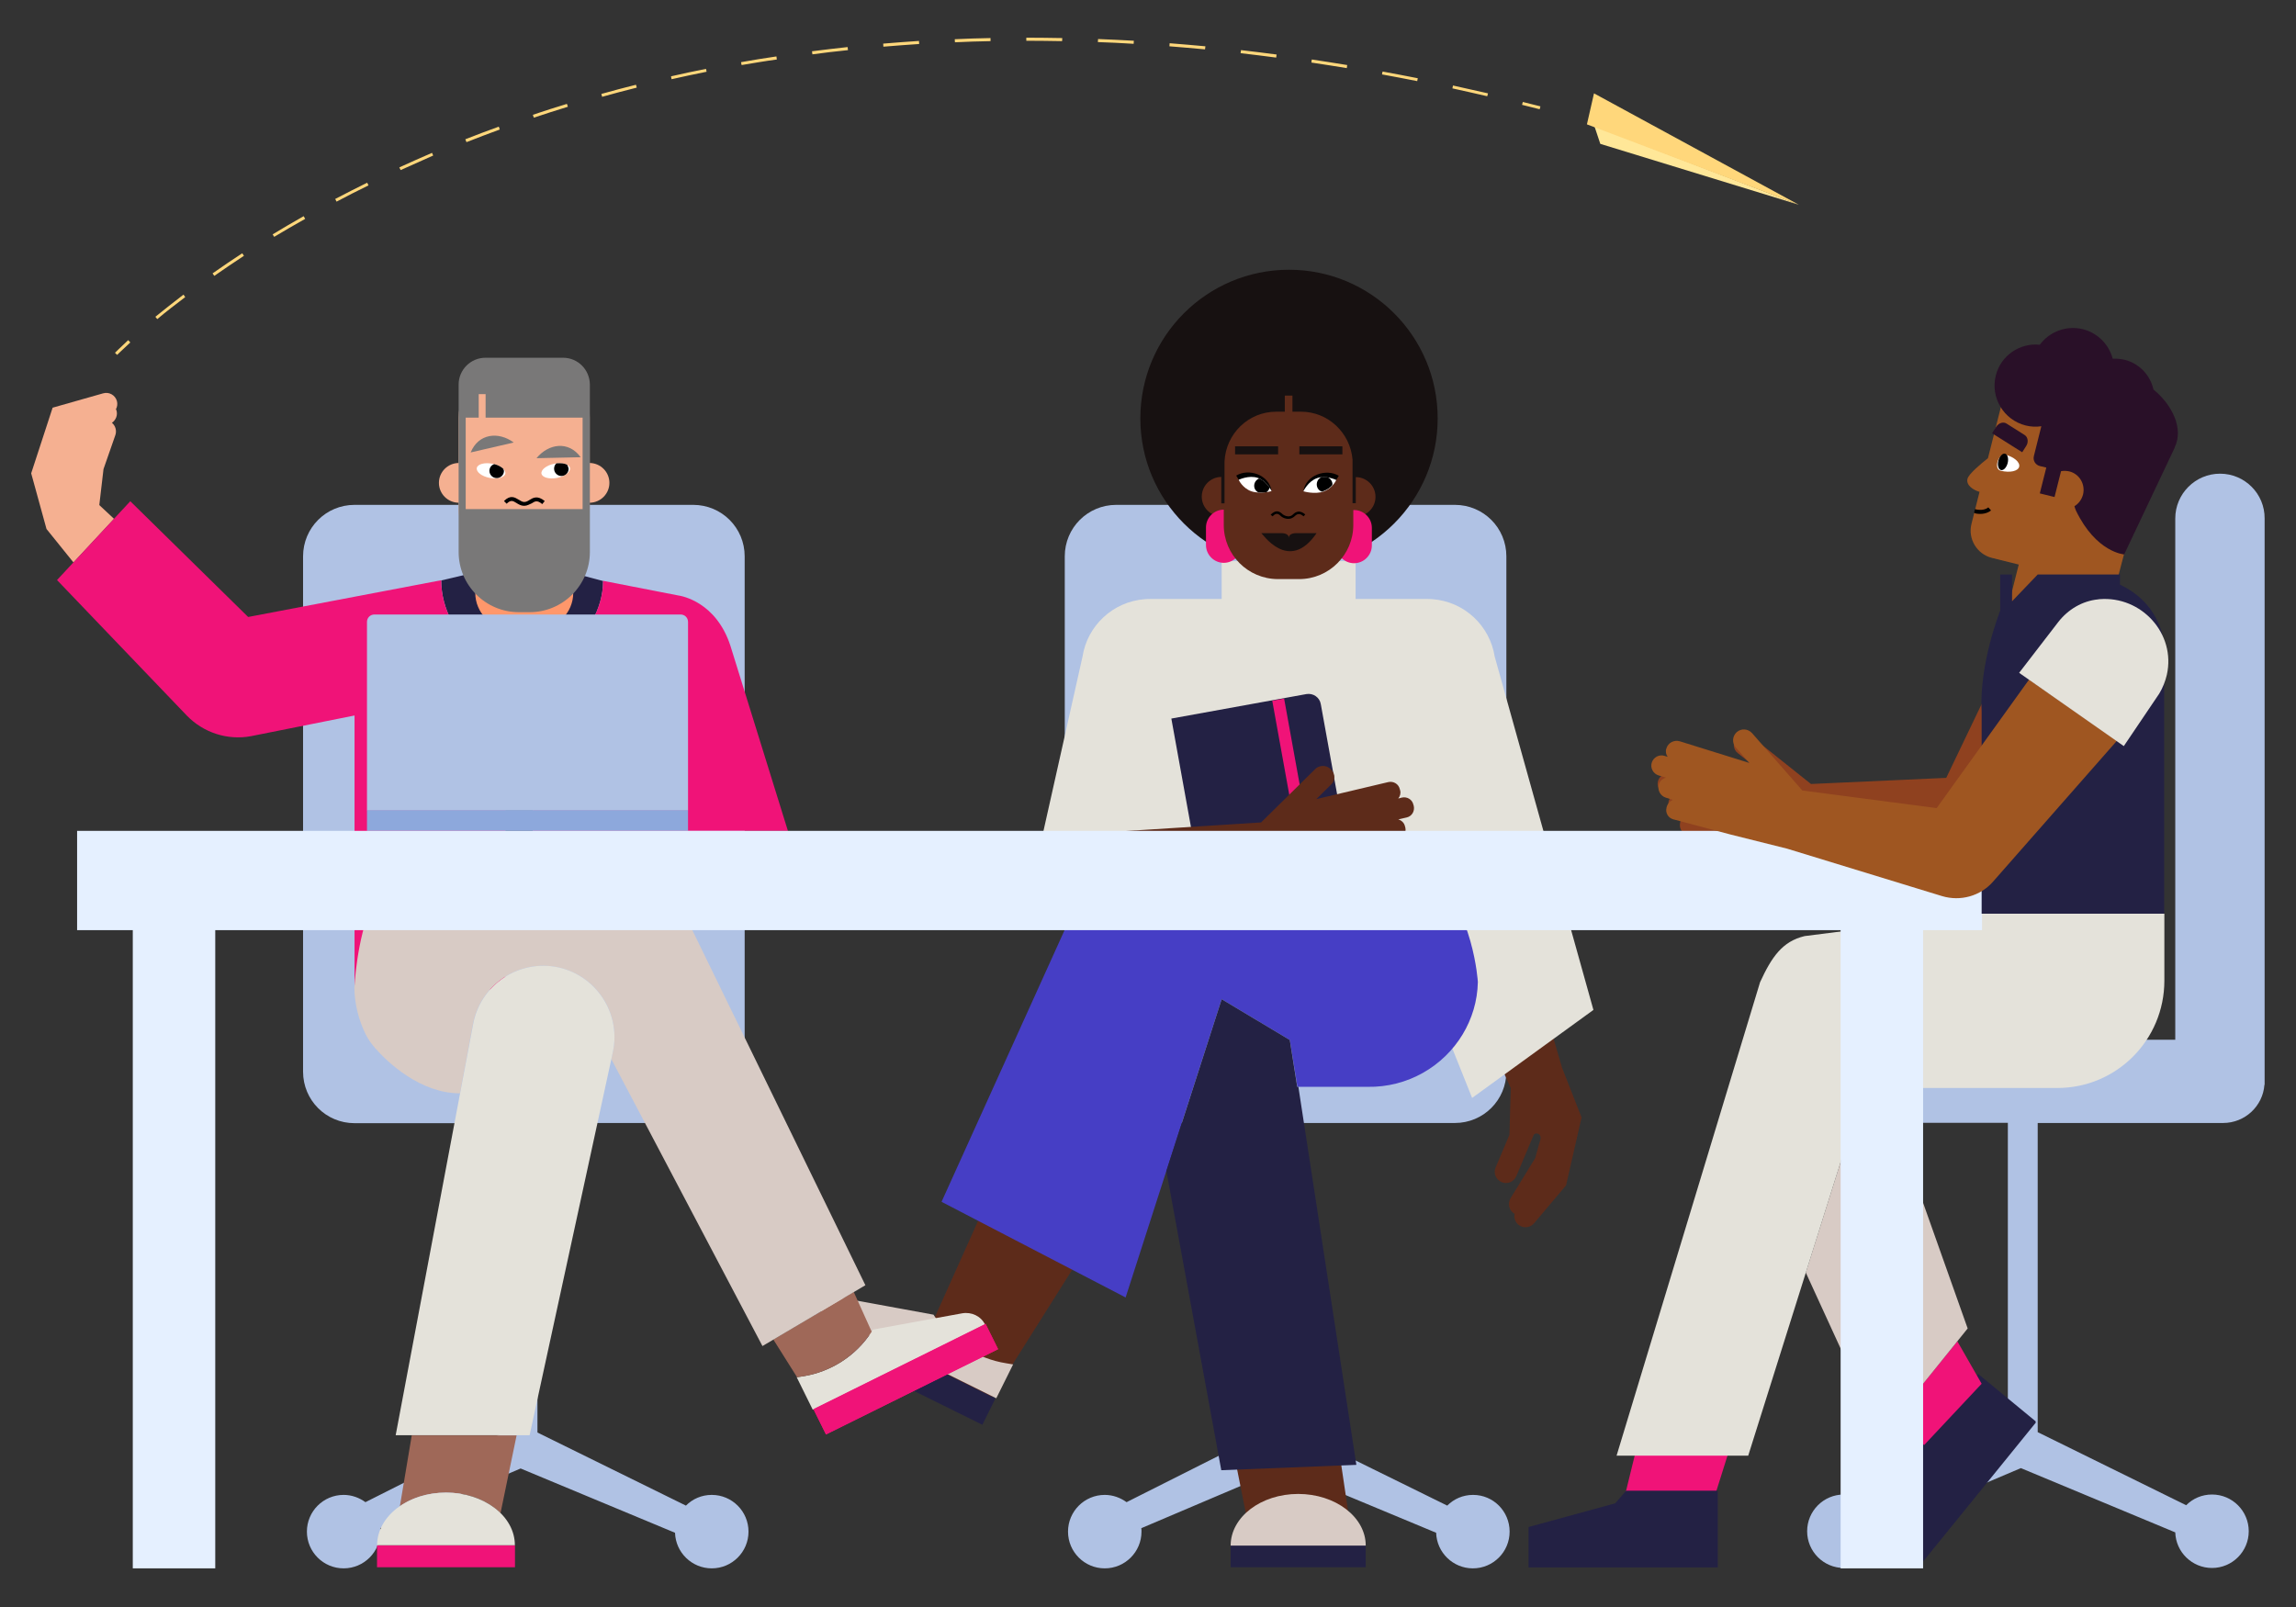 <?xml version="1.0" encoding="utf-8"?>
<!-- Generator: Adobe Illustrator 28.2.0, SVG Export Plug-In . SVG Version: 6.00 Build 0)  -->
<svg version="1.1" xmlns="http://www.w3.org/2000/svg" xmlns:xlink="http://www.w3.org/1999/xlink" x="0px" y="0px"
	 viewBox="0 0 1200 840" style="enable-background:new 0 0 1200 840;" xml:space="preserve">
<rect x="0" y="0" width="1200" height="840" fill="#333333" stroke="none"/>
<style type="text/css">
	.st0{display:none;fill:#B0C2E4;}
	.st1{fill:#B0C2E4;}
	.st2{fill:#5D2B1A;}
	.st3{fill:#232144;}
	.st4{fill:#D8CBC5;}
	.st5{fill:#F01378;}
	.st6{fill:#E4E2DA;}
	.st7{fill:#FF976B;}
	.st8{fill:#F5B091;}
	.st9{fill:#797878;}
	.st10{fill:#9F6858;}
	.st11{fill:#FFFFFF;}
	.st12{fill:#171111;}
	.st13{fill:#E96C58;}
	.st14{fill:#463EC5;}
	.st15{fill:#9F5621;}
	.st16{fill:#291028;}
	.st17{fill:#8F411F;}
	.st18{fill:#FFE798;}
	.st19{fill:#FFD77B;}
	.st20{fill:#8DA8DC;}
	.st21{fill:#E5F0FF;}
</style>
<g id="Chairs">
	<path class="st1" d="M1160.3,247.6L1160.3,247.6c-12.9,0-23.4,10.5-23.4,23.4v272.5H952.5c-12,0-21.7,9.7-21.7,21.7
		c0,12,9.7,21.7,21.7,21.7h96.9v160.7l-74.3,37.4c-3.2-2.3-7.1-3.8-11.4-3.8c-10.6,0-19.2,8.6-19.2,19.2s8.6,19.2,19.2,19.2
		c10.6,0,19.2-8.6,19.2-19.2c0-0.6,0-1.2-0.1-1.8l73.4-31.2l80.7,33.6c0.3,10.3,8.8,18.6,19.2,18.6c10.6,0,19.2-8.6,19.2-19.2
		s-8.6-19.2-19.2-19.2c-5.3,0-10,2.1-13.5,5.6l-77.6-38.2V587h96.9c11.4,0,20.8-8.8,21.6-20h0.1V271
		C1183.7,258.1,1173.2,247.6,1160.3,247.6z"/>
	<path class="st1" d="M372,781.4c-5.3,0-10,2.1-13.5,5.6l-77.6-38.2V587h81.4c14.9,0,26.9-12,26.9-26.9V290.8
		c0-14.9-12-26.9-26.9-26.9h-177c-14.9,0-26.9,12-26.9,26.9v269.4c0,14.9,12,26.9,26.9,26.9h79.9v160.7L191,785.2
		c-3.2-2.3-7.1-3.8-11.4-3.8c-10.6,0-19.2,8.6-19.2,19.2s8.6,19.2,19.2,19.2c10.6,0,19.2-8.6,19.2-19.2c0-0.6,0-1.2-0.1-1.8
		l73.4-31.2l80.7,33.6c0.3,10.3,8.8,18.6,19.2,18.6c10.6,0,19.2-8.6,19.2-19.2S382.6,781.4,372,781.4z"/>
	<path class="st1" d="M769.9,781.4c-5.3,0-10,2.1-13.5,5.6l-77.6-38.2V587h81.6c14.9,0,26.9-12,26.9-26.9V290.8
		c0-14.9-12-26.9-26.9-26.9h-177c-14.9,0-26.9,12-26.9,26.9v269.4c0,14.9,12,26.9,26.9,26.9h79.7v160.7l-74.3,37.4
		c-3.2-2.3-7.1-3.8-11.4-3.8c-10.6,0-19.2,8.6-19.2,19.2s8.6,19.2,19.2,19.2c10.6,0,19.2-8.6,19.2-19.2c0-0.6,0-1.2-0.1-1.8
		l73.4-31.2l80.7,33.6c0.3,10.3,8.8,18.6,19.2,18.6c10.6,0,19.2-8.6,19.2-19.2S780.5,781.4,769.9,781.4z"/>
</g>
<g id="Charakteren">
	<polygon class="st2" points="564.1,657.8 513.2,633.7 478.6,710.8 518.3,730.5 	"/>
	
		<rect x="418.1" y="706.9" transform="matrix(0.896 0.444 -0.444 0.896 365.793 -134.502)" class="st3" width="104.6" height="15.4"/>
	<path class="st4" d="M520.7,730.9l8.8-17.7l-3.6-0.6c-15.1-2.4-28.7-11.1-37-23.9l-1-1.5l-48.5-8.9c-5.2-0.9-10.3,1.5-12.5,6.1v0
		L520.7,730.9z"/>
	
		<rect x="423" y="713.9" transform="matrix(0.896 -0.444 0.444 0.896 -270.846 284.711)" class="st5" width="100.4" height="14.8"/>
	<path class="st6" d="M424.8,736.9l-8.4-17l3.4-0.5c14.5-2.3,27.5-10.7,35.5-22.9l0.9-1.5l46.6-8.5c5-0.9,9.9,1.5,12,5.8l0,0
		L424.8,736.9z"/>
	<path class="st3" d="M264.1,354.5v140h14.4v-140c0,0,36.7-20,36.7-50.8l-16.9-4.5h-49.9l-17.8,4.2
		C230.6,334.1,264.1,354.5,264.1,354.5z"/>
	<path class="st7" d="M299.6,309.9v-40l-51.2,0.2v39.8c0,10.4,8.4,18.8,18.8,18.8h13.5C291.1,328.8,299.6,320.3,299.6,309.9z"/>
	<path class="st8" d="M318.5,252.4c0-5.7-4.6-10.3-10.3-10.4v-23.7c0-15.3-12.4-27.7-27.7-27.7h-13.1c-15.3,0-27.7,12.4-27.7,27.7
		V242c-5.7,0.1-10.3,4.7-10.3,10.4c0,5.7,4.6,10.3,10.3,10.4v2.9c0,15.3,12.4,27.7,27.7,27.7h13.1c15.3,0,27.7-12.4,27.7-27.7v-2.9
		C313.9,262.7,318.5,258.1,318.5,252.4z"/>
	<path class="st9" d="M280.4,239.5c6.3-7.7,16.8-9.2,23.1-0.5L280.4,239.5z"/>
	<path class="st9" d="M268.5,231.3c-8-5.9-18.5-4.7-22.5,5.2L268.5,231.3z"/>
	<path d="M273.9,264.4c-1.6,0-2.9-0.8-4-1.5c-1.8-1.1-2.9-1.8-5.1,0.4l-1.4-1.4c3.4-3.4,5.7-1.9,7.7-0.7c1,0.6,1.9,1.2,2.9,1.2
		c1,0,1.9-0.5,2.8-1.1c1.8-1.1,4.1-2.5,7.9,0.6l-1.3,1.6c-2.6-2.2-3.8-1.5-5.5-0.4C276.7,263.6,275.5,264.4,273.9,264.4z"/>
	<path class="st9" d="M294.3,187h-40.6c-7.7,0-14,6.3-14,14v87.5c0,17.4,14.1,31.5,31.5,31.5h5.6c17.4,0,31.5-14.1,31.5-31.5v-87.5
		C308.2,193.2,302,187,294.3,187z M304.5,266.1h-61.1v-47.8h6.8V206h3.6v12.3h50.7V266.1z"/>
	
		<rect x="423" y="713.9" transform="matrix(0.896 -0.444 0.444 0.896 -270.846 284.711)" class="st5" width="100.4" height="14.8"/>
	<path class="st10" d="M419.8,719.4c14.5-2.3,27.5-10.7,35.5-22.9l0.3-0.4l-9.4-20.8l-42,24.9l12.4,19.7L419.8,719.4z"/>
	<path class="st11" d="M264.1,247.6c-0.4,2-4.1,3-8.2,2.2c-4.1-0.8-7.1-3.1-6.7-5.2c0.4-2,4.1-3,8.2-2.2
		C261.5,243.2,264.5,245.6,264.1,247.6"/>
	<path d="M263.1,245.1c-1-1-2.7-2-4.8-2.5c-1.5,0.5-2.5,1.9-2.5,3.5c0,2.1,1.7,3.8,3.8,3.8s3.8-1.7,3.8-3.8
		C263.2,245.8,263.2,245.5,263.1,245.1z"/>
	<path class="st11" d="M283,247.6c0.4,2,4.1,3,8.2,2.2c4.1-0.8,7.1-3.1,6.7-5.2c-0.4-2-4.1-3-8.2-2.2
		C285.6,243.2,282.6,245.6,283,247.6"/>
	<path d="M296.4,242.9c-1.3-0.7-3.4-0.9-5.6-0.7c-0.8,0.7-1.2,1.7-1.2,2.8c0,2.1,1.7,3.8,3.8,3.8c2.1,0,3.8-1.7,3.8-3.8
		C297,244.2,296.8,243.5,296.4,242.9z"/>
	<path class="st2" d="M816.4,558.1l-16.9-57.8l-35.7,10.8l25.8,57.7l-0.7,24.4l-7.2,17c-1.3,3,0.1,6.4,3.1,7.7v0
		c3,1.3,6.4-0.1,7.7-3.1l5.9-14l0,0.1c0,0,0.1-0.2,0.1-0.4l3.2-7.5c1.7-1.4,4.1,0.2,3.4,2.6c-0.4,1.5-1.7,5.7-2.7,9.7l-12.9,21
		c-1.7,2.8-0.8,6.4,1.9,8.1c0.1,0,0.2,0.1,0.2,0.1c-0.4,2,0.3,4.2,1.9,5.6l0,0c2.5,2.1,6.2,1.8,8.3-0.7l16.7-19.8l8.1-35.5
		L816.4,558.1z"/>
	<path class="st6" d="M769.4,573.9l63.4-46l-51.6-184.7c-2.5-16-15.7-28.7-32.5-30c-0.9-0.1-1.8-0.1-2.7-0.1l0,0h-37.5v-19.8h-70
		v19.8h-37.2v0c-1,0-2,0-3,0.1c-16.8,1.3-30,14-32.5,29.9l0,0l-21.5,96c-4.2,18.9,5.2,38.2,22.8,46.5l0,0
		c19.4,9.1,42.6,1.9,53.3-16.7l1.7-2.9h104.1L769.4,573.9z"/>
	<ellipse class="st12" cx="673.7" cy="218.7" rx="77.7" ry="77.7"/>
	<ellipse class="st2" cx="708.6" cy="259.7" rx="10.3" ry="10.3"/>
	<ellipse class="st2" cx="638.4" cy="259.6" rx="10.3" ry="10.3"/>
	<path class="st5" d="M639.6,266.4L639.6,266.4c5.1,0,9.3,4.2,9.3,9.3v9.2c0,5.1-4.2,9.3-9.3,9.3h0c-5.1,0-9.3-4.2-9.3-9.3v-9.2
		C630.3,270.6,634.5,266.4,639.6,266.4L639.6,266.4z"/>
	<path class="st5" d="M707.7,266.6L707.7,266.6c5.1,0,9.3,4.2,9.3,9.3v9.2c0,5.1-4.2,9.3-9.3,9.3h0c-5.1,0-9.3-4.2-9.3-9.3v-9.2
		C698.4,270.7,702.6,266.6,707.7,266.6L707.7,266.6z"/>
	<path class="st2" d="M639.6,274.4v-45.8c0-15.6,12.7-28.3,28.3-28.3H679c15.6,0,28.3,12.7,28.3,28.3v45.8
		c0,15.6-12.7,28.3-28.3,28.3h-11.2C652.2,302.6,639.6,290,639.6,274.4z"/>
	<path d="M673.4,271.2c-0.4,0-0.8,0-1.2-0.1c-1.2-0.2-2.3-0.8-3.3-1.8c-0.5-0.5-1.1-0.7-1.7-0.7c-1.1,0.1-2,1.2-2,1.3l-1.1-0.8
		c0.1-0.1,1.3-1.6,3-1.8c1-0.1,1.9,0.3,2.7,1c0.8,0.8,1.7,1.3,2.7,1.5c0.9,0.2,1.8,0.1,2.5-0.3c0.3-0.2,0.6-0.4,0.9-0.7
		c0.4-0.4,1.4-1.3,2.8-1.4c1.2,0,2.3,0.5,3.5,1.5l-0.9,1c-0.9-0.8-1.7-1.2-2.5-1.2c-0.9,0-1.6,0.7-1.9,0.9c-0.4,0.4-0.8,0.8-1.3,1
		C674.9,271,674.2,271.2,673.4,271.2z"/>
	<path class="st12" d="M673.6,281.2c0-2.9-4.4-2.5-4.4-2.5h-10c0.1-0.6,14.2,21.5,28.9,0h-10C678,278.7,673.6,278.3,673.6,281.2
		L673.6,281.2z"/>
	<path d="M681.2,256.8c1.2-8.5,11.9-12.1,18.5-8.1c-0.4,0.6-1.2,2-1.6,2.6c-1.5-0.9-9-3.9-15.9,4.3
		C681.8,256.1,681.7,256.3,681.2,256.8z"/>
	<path d="M664.6,256.7c-1.2-8.5-11.9-12.1-18.5-8.1c0.4,0.6,1.2,2,1.6,2.6c1.5-0.9,9-3.9,15.9,4.3C664,256,664.1,256.2,664.6,256.7z
		"/>
	<rect x="645.5" y="233.3" class="st12" width="22.5" height="4.2"/>
	<rect x="679.1" y="233.3" class="st12" width="22.5" height="4.2"/>
	<path class="st12" d="M712.3,225.5c0-16.3-13.2-29.6-29.6-29.6h-18.4c-16.3,0-29.6,13.3-29.6,29.6v15.7h3.6v21.9h1.7v-21.9h0
		c0.7-14.5,12.5-26,27-26h4.5v-8.4h4v8.4h4.5c14.1,0,25.7,11,26.9,25v22.8l1.7,0v-21.9h3.7V225.5z"/>
	<path class="st3" d="M700.4,460.1l-70.6,12.8l-17.6-97.3l70.6-12.8c3.5-0.6,6.9,1.7,7.5,5.2l15.3,84.5
		C706.3,456.1,703.9,459.5,700.4,460.1z"/>
	
		<rect x="673.8" y="364.7" transform="matrix(0.984 -0.178 0.178 0.984 -62.994 127.338)" class="st5" width="6.3" height="98.8"/>
	<path class="st2" d="M695.4,402l0.5,0.5c2,2.1,2,5.4,0,7.4l-7.9,7.8l37.6-8.9c2.7-0.6,5.4,1,6,3.7l0.2,0.7c0.4,1.5-0.1,3.1-1,4.2
		l1.9-0.5c2.7-0.6,5.4,1,6,3.7l0.2,0.7c0.6,2.7-1,5.4-3.7,6l-4.4,1c1.7,0.5,3.1,1.8,3.5,3.6l0.2,0.7c0.6,2.7-1,5.4-3.7,6l-4.3,1
		c1.4,0.7,2.5,1.9,2.8,3.6l0.1,0.7c0.5,2.7-1.3,5.3-4,5.8l-30.3,5.8l-30,5.3l-97.8,23.6c-14.3,3.5-28.5-6.4-30.1-21v0
		c-1.6-13.9,8.8-26.3,22.8-27.2l99.1-6.3l28.7-28.3C690,399.9,693.4,399.9,695.4,402z"/>
	<line class="st13" x1="591.6" y1="368.7" x2="591.7" y2="368.9"/>
	<path class="st14" d="M638.5,522.3l35.6,21.3l4,24.5h36.6l0,0c21,0.4,39.7-10.7,49.8-27.5c4.8-8,7.7-17.3,7.9-27.3
		c0,0-2.2-37.9-24.9-57.8H570.3l-78.2,172.7l96.2,50L638.5,522.3z"/>
	<polygon class="st2" points="652.8,799.3 641.2,741.1 696.2,733.4 705.3,794.7 	"/>
	<polygon class="st3" points="678,568.1 674.1,543.6 638.5,522.3 609.6,612.1 638.3,768.5 708.9,765.7 678.6,568.1 	"/>
	<rect x="643.2" y="807.9" class="st3" width="70.6" height="11.3"/>
	<path class="st4" d="M713.8,807.9c0-14.9-15.8-27-35.3-27c-19.5,0-35.3,12.1-35.3,27"/>
	<path class="st11" d="M664.6,256.7c0,0-2.5-5.3-7.2-6.9c-4.7-1.6-10,1-10,1s1.9,4.3,6.6,6C658.8,258.4,664.6,256.7,664.6,256.7z"/>
	<path d="M663.6,254.9c-1.1-1.6-2.9-3.7-5.5-4.8c-1.5,0.6-2.6,2.1-2.6,3.8c0,1.5,0.8,2.8,2.1,3.5c1.6,0.1,3.1,0,4.3-0.1
		C662.7,256.7,663.3,255.9,663.6,254.9z"/>
	<path class="st5" d="M411.8,434.3l-30.1-96.9l0,0c-7.5-22.7-25.2-25.9-27.5-26.2l0,0l-39-7.6c0,30.8-36.7,50.8-36.7,50.8v79.9
		L411.8,434.3z"/>
	<path class="st8" d="M59.6,271.2l-7.7-7.2l2.2-18.8l6.2-17.8c0.8-2.4,0-4.9-1.8-6.4c2-1.4,3.1-3.9,2.4-6.4
		c-0.1-0.3-0.2-0.5-0.3-0.7c0.7-1.3,0.9-2.8,0.5-4.3c-0.9-3.1-4.1-4.9-7.2-4l-26.4,7.5l-11.2,34.3l0,0l8,29.1L38.4,294L59.6,271.2z"
		/>
	<path class="st11" d="M681.2,256.8c0,0,2.5-5.3,7.2-6.9c4.7-1.6,10,1,10,1s-1.9,4.3-6.6,6S681.2,256.8,681.2,256.8z"/>
	<path d="M694,249.5c-1-0.2-2-0.2-3.1-0.2c-1.6,0.6-2.7,2.1-2.7,3.9c0,1.8,1.1,3.3,2.7,3.8c0.3-0.1,0.6-0.2,0.8-0.3
		c2-0.7,3.6-1.9,4.6-3.1c0-0.2,0.1-0.3,0.1-0.5C696.4,251.6,695.4,250.2,694,249.5z"/>
	<path class="st5" d="M129.7,322.5L68.1,262l-38.3,41.2L97.6,374c8.7,9,21.3,13.1,33.6,10.8l54.1-10.8v143.2h78.8V354.5
		c0,0-33.5-20.3-33.5-51.2L129.7,322.5z"/>
	<path class="st4" d="M355.4,473H194.4c-8.1,17.9-9.2,43.6-9.2,43.6c0.2,8.5,2.3,16.6,5.8,23.8c1.3,2.7,3.1,5.2,5.1,7.5
		c6.4,7.3,23.5,23.6,44.3,23.6l0,0l6.8-36.3c3.6-19,21.1-32.1,40.4-30.2h0c22.1,2.2,37.4,23.2,32.7,45l-0.8,3.6l79,150l53.8-31.8
		L355.4,473z"/>
	<path class="st6" d="M320.3,550l-43.5,200.2h-70l40.5-215c3.6-19,21.1-32.1,40.4-30.2h0C309.7,507.3,325,528.3,320.3,550z"/>
	
		<rect x="197.1" y="807.7" transform="matrix(-1 -1.292236e-06 1.292236e-06 -1 466.247 1626.924)" class="st5" width="72.1" height="11.5"/>
	<path class="st10" d="M233.1,780.2c11.6,0,21.9,4.2,28.5,10.7l8.4-40.6h-54.8l-6.2,37C215.4,782.8,223.8,780.2,233.1,780.2z"/>
	<path class="st6" d="M197.1,807.7c0-15.2,16.1-27.5,36-27.5c19.9,0,36,12.3,36,27.5"/>
</g>
<g id="Tish">
	<path class="st15" d="M1126,229.1c3.2-12.6-4.5-25.4-17-28.5l-33.8-8.5c-12.6-3.2-25.4,4.5-28.5,17l-7.7,30.4
		c-3.4,2.7-10.1,8.2-10.7,10.8c-0.8,3.3,2.9,5.8,6.3,6.8l-4.2,16.7c-2,7.8,2.8,15.8,10.6,17.8l14.1,3.5l-5,19.8
		c1.6-0.2,3.2,0.3,4.8,0.3l49.1-2.2L1126,229.1z"/>
	<path class="st16" d="M1056.9,236.4l2.1-3.3c1.3-2,0.9-4.6-0.8-5.7l-9.5-6c-1.7-1.1-4.1-0.3-5.4,1.7l-2.1,3.3c0,0,0,0.1,0,0.1
		L1056.9,236.4L1056.9,236.4z"/>
	<path d="M1031.7,268.1l0.5-2c0,0,0.5,0.1,0.7,0.2c2.5,0.5,4.9,0.1,6.3-1.1l1.4,1.6c-1.9,1.6-4.9,2.2-8,1.6
		C1032.3,268.2,1032,268.2,1031.7,268.1L1031.7,268.1z"/>
	<path class="st11" d="M1055.3,244c-0.6,2.3-4.8,3.2-9.5,2.1c-4.2-0.9-1.1-9.3,2.1-8.5C1052.6,238.8,1055.9,241.6,1055.3,244z"/>
	<ellipse transform="matrix(0.245 -0.97 0.97 0.245 555.963 1197.196)" cx="1046.4" cy="241.8" rx="4.4" ry="2.5"/>
	<path class="st16" d="M1125.5,203.6c-1.6-7.3-7.2-13.5-14.9-15.5c-2.1-0.5-4.3-0.7-6.4-0.6c-1.9-7.3-7.7-13.4-15.5-15.4
		c-8.7-2.2-17.6,1.3-22.6,8.1c-10.4-1.1-20.4,5.6-23,16.1c-2.9,11.5,4.1,23.2,15.6,26.1c2.8,0.7,5.5,0.8,8.2,0.4l-3.9,15.6
		c-0.6,2.3,0.8,4.6,3.1,5.2l3.4,0.8l-3.4,13.5l7.7,1.9l3.4-13.5c1.4-0.3,2.8-0.2,4.3,0.1c5.3,1.3,8.5,6.7,7.2,12.1
		c-0.7,2.6-2.3,4.8-4.5,6.1c0.2,0.8,0.5,1.6,0.8,2.3c10.6,22,25.2,22.9,25.2,22.9l26.5-56l-0.1,0
		C1141.4,224.1,1135.3,211.6,1125.5,203.6z"/>
	<path class="st17" d="M1035.9,372.1c-0.1-1.4-0.1-2.9-0.1-4.3l-18.6,38.8l-70.7,3.2l-31.2-24.9c-2.4-1.9-6-1.6-7.9,0.9
		c-1.9,2.4-1.6,6,0.9,7.9l8.4,6.7l-37.7-4.8c-3.1-0.4-6,1.8-6.4,4.9c-0.2,1.6,0.4,3.1,1.4,4.1l-1.6-0.2c-2.9-0.4-5.6,1.7-6,4.6
		c-0.4,2.9,1.7,5.6,4.6,6l4.1,0.5c-1.6,0.6-2.9,2.1-3.1,4c-0.4,3.1,1.8,6,4.9,6.4l3.6,0.5c-1.3,0.8-2.3,2.2-2.4,3.9L878,431
		c-0.2,2.7,1.8,5.2,4.6,5.4l30.7,2.6l30.4,2.2l84.1,10.3c2.7,0.3,5.5,0.2,8.1-0.3V372.1z"/>
	<polygon class="st3" points="1002.2,819.8 1064.1,743.5 1063.8,743.2 1064,743 1033.9,718.2 1004,755.6 1005,763.8 1005,763.8 
		985.9,806.7 	"/>
	<polygon class="st5" points="854.7,759.5 849.1,782.4 896.1,782.4 903.3,759.5 	"/>
	<polygon class="st3" points="897.8,819.3 897.8,779.2 849.9,779.2 844.2,785.8 798.9,798.2 798.9,819.3 	"/>
	<polygon class="st5" points="1023,701.1 991.7,739.8 1005.6,755.4 1035.7,723.3 	"/>
	<polygon class="st18" points="833.3,65.9 836.4,75.2 940.1,107 	"/>
	<polygon class="st19" points="833.1,48.8 940.1,107 829.4,65 	"/>
	<rect x="191.8" y="423.4" class="st20" width="167.8" height="10.9"/>
	<path class="st1" d="M355.7,321.2h-160c-2.2,0-3.9,1.7-3.9,3.9v98.4h167.8v-98.4C359.6,322.9,357.9,321.2,355.7,321.2z"/>
	<polygon class="st4" points="974.2,568.7 943.8,665.2 983,750.7 1028.4,694.4 983.8,568.7 	"/>
	<path class="st6" d="M1075.3,568.7H974.2l-60.5,192.2h-68.8l75-247.5c6-13,11.5-21.3,23.3-24.1l92.1-11.7h95.9v35
		C1131.2,543.6,1106.2,568.7,1075.3,568.7z"/>
	<polygon class="st21" points="1035.9,434.3 40.3,434.3 40.3,486.2 69.4,486.2 69.4,819.8 112.5,819.8 112.5,486.2 962,486.2 
		962,819.8 1005.1,819.8 1005.1,486.2 1035.9,486.2 	"/>
	<path class="st3" d="M1065,300.3l-13.4,14v-14h-6.2v18.9c0,0-11.1,27.7-9.7,52.9v105.5h95.4l0-140.2c0,0-0.6-21.2-23.1-31.8v-5.3
		H1065z"/>
	<path class="st15" d="M1060.5,355.2l-48.3,67.2l-70.2-9.2l-26.3-30c-2.1-2.3-5.6-2.6-8-0.5c-2.3,2.1-2.6,5.6-0.5,8l7.1,8.1
		L878,387.5c-3-0.9-6.2,0.7-7.1,3.8v0c-0.5,1.5-0.2,3.1,0.7,4.3l-1.6-0.5c-2.8-0.9-5.8,0.7-6.7,3.5c-0.9,2.8,0.7,5.8,3.5,6.7l4,1.2
		c-1.7,0.4-3.2,1.6-3.8,3.4c-0.9,3,0.7,6.2,3.8,7.1l3.5,1.1c-1.4,0.6-2.6,1.8-3.1,3.4l-0.2,0.7c-0.7,2.7,0.9,5.4,3.6,6.1l29.8,7.9
		l29.6,7.4l81,24.8c9.6,2.9,20.1,0,26.7-7.6l64.7-73.6L1060.5,355.2z"/>
	<path class="st6" d="M1097.3,313.2c21.9-1.8,40,18,35.2,39.5c-0.8,3.4-2.1,6.8-4,9.9l-18.5,27.4l-54.7-38.3l20.4-26.5
		c5.1-6.6,12.6-11.1,20.9-11.9C1096.9,313.2,1097.1,313.2,1097.3,313.2z"/>
</g>
<g id="Dotted_line">
	<path class="st19" d="M82.2,166.8l-1-1.2c4.7-3.8,9.6-7.7,14.7-11.6l0.9,1.3C91.8,159.1,86.8,162.9,82.2,166.8z M112,144.2
		l-0.9-1.3c5-3.5,10.3-7.1,15.5-10.5l0.9,1.3C122.2,137.2,117,140.7,112,144.2z M143.3,123.8l-0.8-1.3c5.3-3.2,10.7-6.4,16.2-9.5
		l0.8,1.4C154,117.5,148.6,120.6,143.3,123.8z M175.9,105.4l-0.7-1.4c5.5-2.9,11.1-5.7,16.7-8.5l0.7,1.4
		C186.9,99.7,181.3,102.5,175.9,105.4z M209.4,88.9l-0.7-1.4c5.6-2.6,11.4-5.1,17.1-7.6l0.6,1.4C220.8,83.8,215.1,86.3,209.4,88.9z
		 M243.8,74.3l-0.6-1.5c5.8-2.3,11.7-4.5,17.5-6.6l0.5,1.5C255.5,69.8,249.6,72,243.8,74.3z M279,61.5l-0.5-1.5
		c5.9-2,11.9-3.9,17.8-5.7l0.5,1.5C290.8,57.6,284.8,59.6,279,61.5z M314.7,50.6l-0.4-1.5c6-1.7,12.1-3.3,18.1-4.8l0.4,1.5
		C326.8,47.3,320.7,48.9,314.7,50.6z M777.3,50.3c-6.1-1.4-12.2-2.8-18.2-4.1l0.3-1.5c6,1.3,12.2,2.7,18.3,4.1L777.3,50.3z
		 M740.7,42.4c-6.1-1.2-12.3-2.4-18.4-3.5l0.3-1.5c6.1,1.1,12.3,2.3,18.4,3.5L740.7,42.4z M351,41.4l-0.3-1.5
		c6-1.4,12.2-2.7,18.3-3.9l0.3,1.5C363.1,38.7,357,40.1,351,41.4z M703.9,35.6c-6.2-1-12.4-2-18.5-2.9l0.2-1.6
		c6.1,0.9,12.3,1.9,18.5,2.9L703.9,35.6z M387.6,34l-0.3-1.5c6.1-1.1,12.3-2.1,18.5-3l0.2,1.6C399.9,31.9,393.7,33,387.6,34z
		 M667,30.1c-6.2-0.8-12.4-1.6-18.6-2.3l0.2-1.6c6.2,0.7,12.4,1.5,18.6,2.3L667,30.1z M424.6,28.4l-0.2-1.6
		c6.2-0.8,12.4-1.5,18.6-2.2l0.2,1.6C437,26.8,430.7,27.6,424.6,28.4z M629.8,25.8c-6.2-0.6-12.5-1.1-18.6-1.6l0.1-1.6
		c6.2,0.5,12.4,1,18.7,1.6L629.8,25.8z M461.7,24.4l-0.1-1.6c6.2-0.5,12.4-1,18.7-1.4l0.1,1.6C474.2,23.4,467.9,23.9,461.7,24.4z
		 M592.5,22.9c-6.2-0.4-12.5-0.7-18.7-0.9l0.1-1.6c6.2,0.2,12.5,0.6,18.7,0.9L592.5,22.9z M499.1,22.1l-0.1-1.6
		c6.2-0.3,12.5-0.5,18.7-0.6l0,1.6C511.5,21.6,505.3,21.8,499.1,22.1z M555.1,21.5c-6.2-0.1-12.4-0.2-18.5-0.2h-0.2v-1.6h0.2
		c6.1,0,12.4,0.1,18.6,0.2L555.1,21.5z M68.1,179l-1.1-1.2c-4.5,4.2-6.9,6.6-6.9,6.6l1.1,1.1C61.3,185.5,63.6,183.1,68.1,179z
		 M805.1,55.6c-3.1-0.8-6.2-1.6-9.2-2.3l-0.4,1.5c3.1,0.8,6.1,1.5,9.2,2.3L805.1,55.6z"/>
</g>
</svg>
